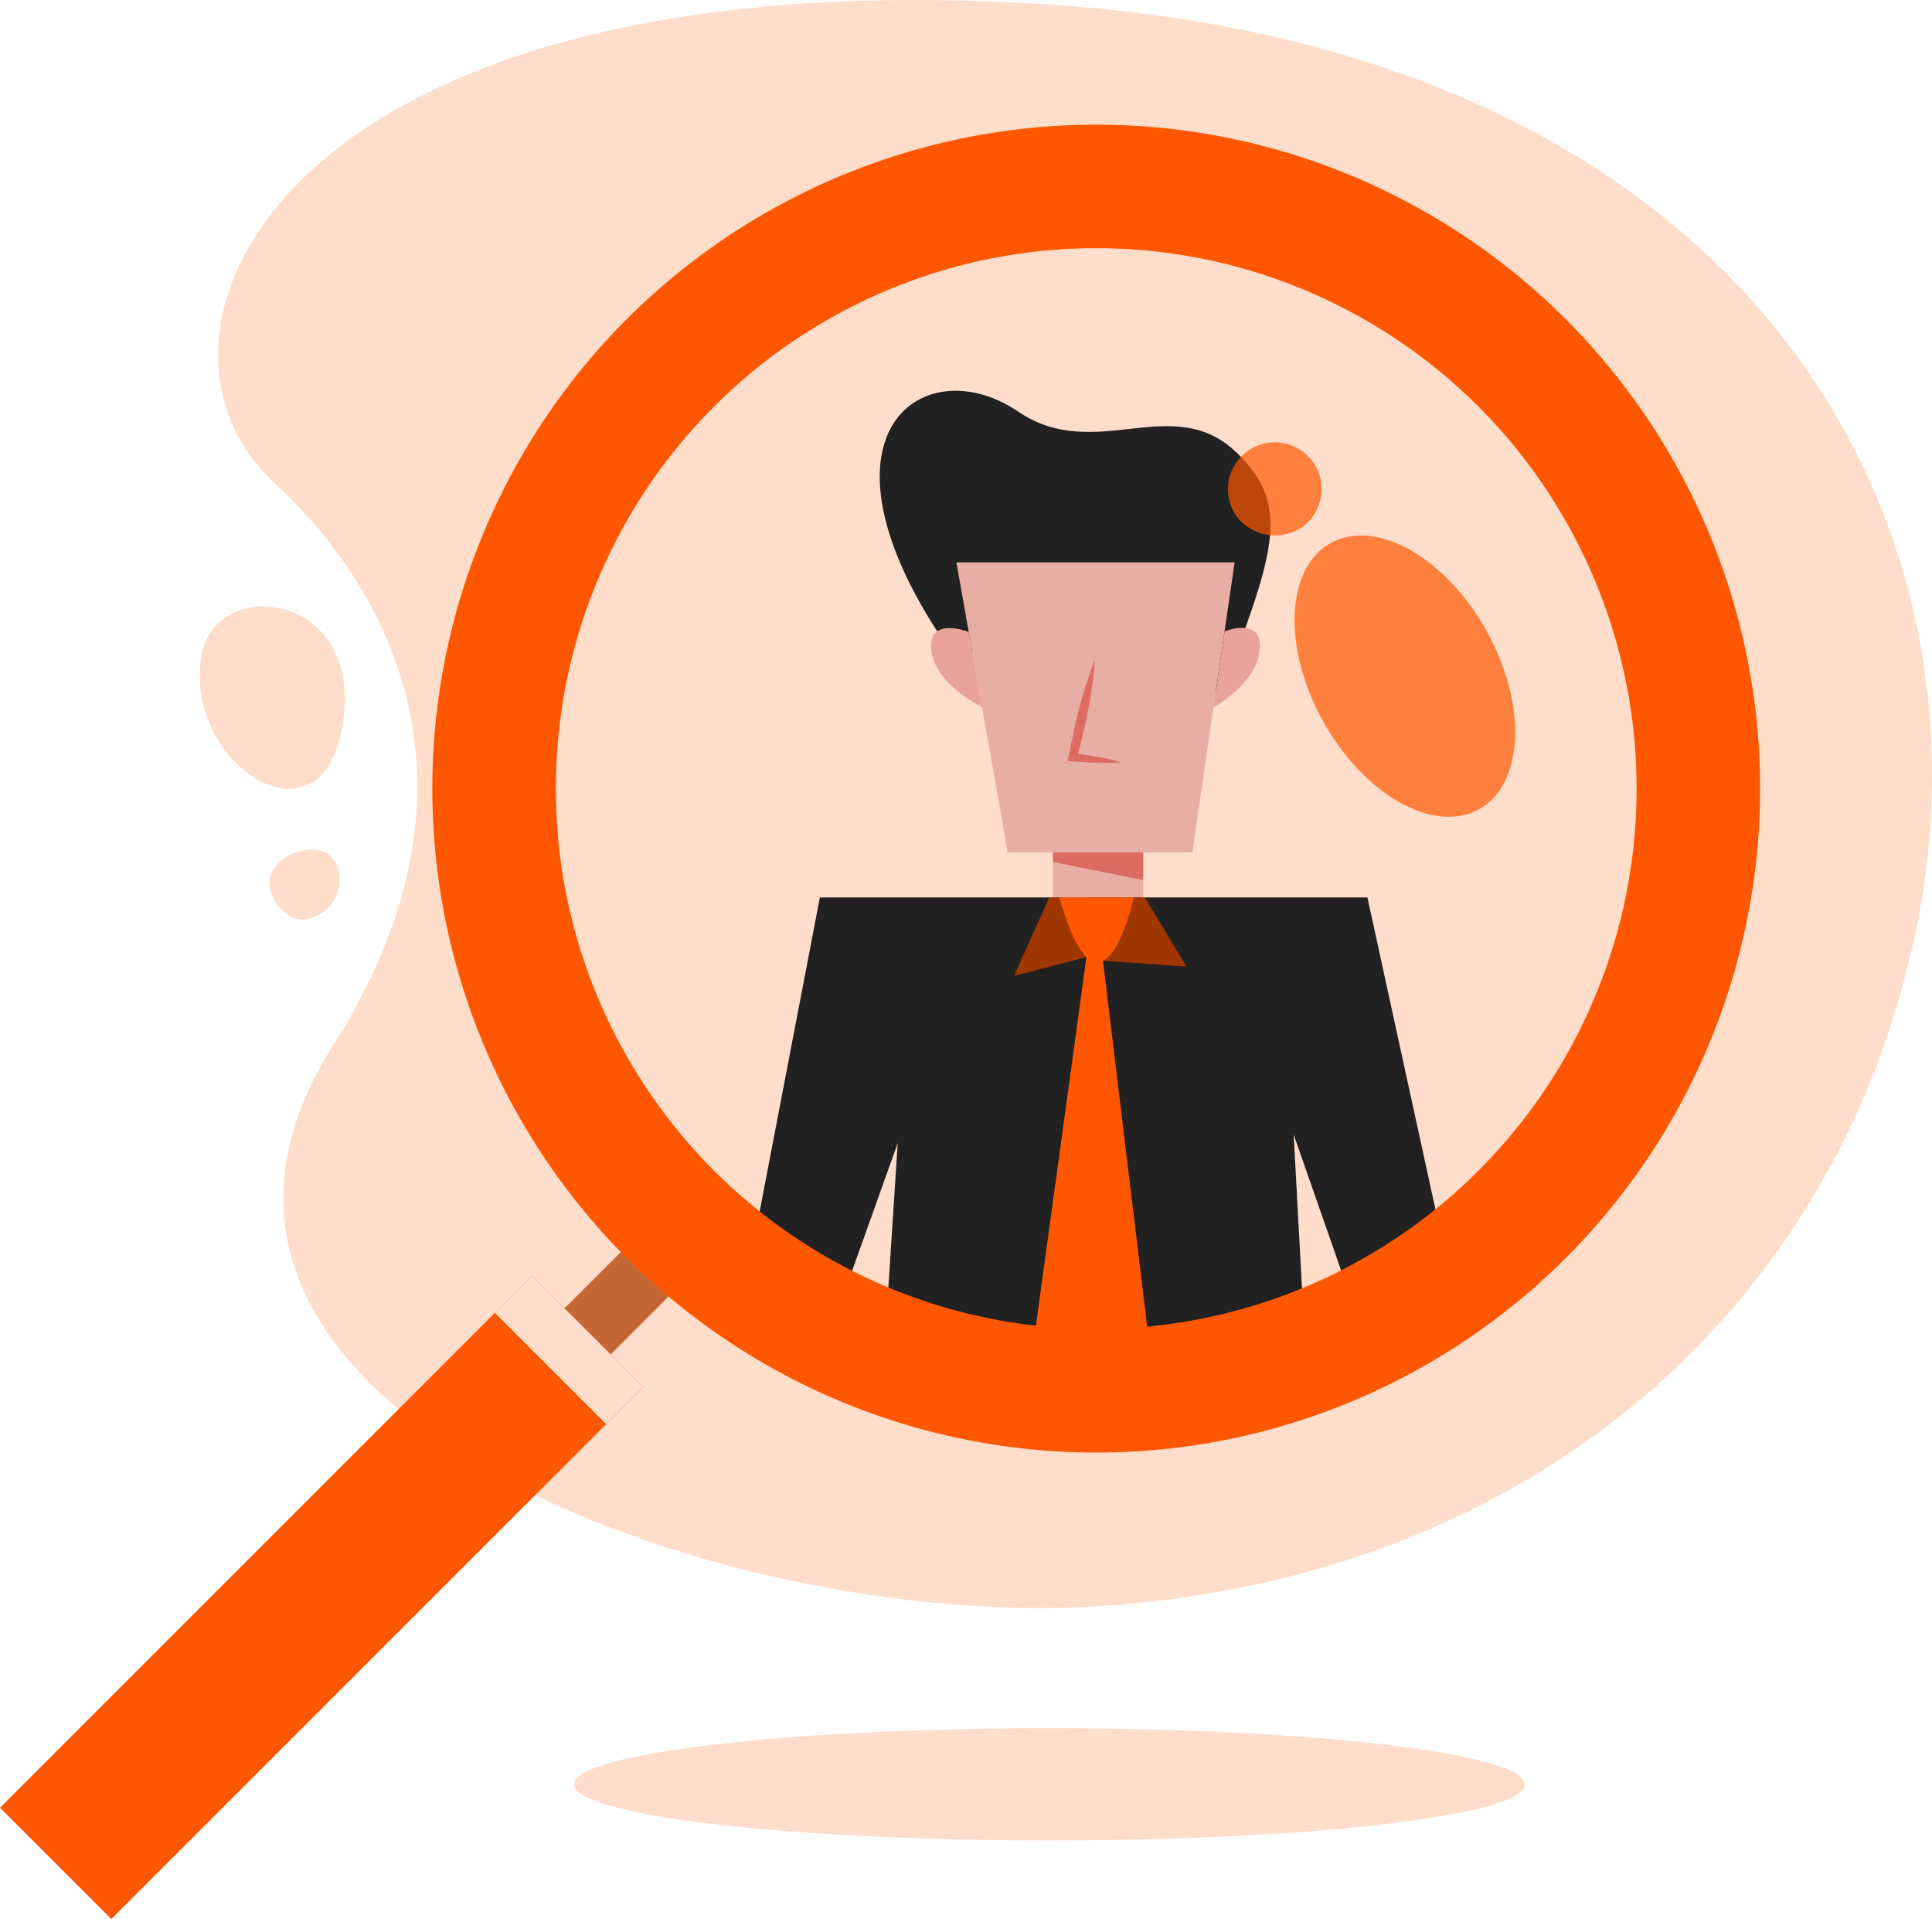 <svg xmlns="http://www.w3.org/2000/svg" width="250.263" height="248.567" viewBox="0 0 250.263 248.567">
  <g id="Account_deosnrt_exist" data-name="Account deosnrt exist" transform="translate(-0.003 -0.003)">
    <path id="Path_355" data-name="Path 355" d="M283.065,424.841c0,4.018-27.582,7.271-61.6,7.271s-61.6-3.253-61.6-7.271,27.582-7.272,61.6-7.272S283.065,420.823,283.065,424.841Z" transform="translate(-85.525 -193.719)" fill="#ffddcb"/>
    <path id="Path_356" data-name="Path 356" d="M206.387,298.078c-49.062,3.137-128.74-25.9-99.046-72.674,23-36.221,4.237-61.944-7.668-72.885-20.953-19.252.923-68.259,100-61.937,90.463,5.768,124.018,66.079,112.626,120.28C302.071,259.492,262.686,294.469,206.387,298.078Z" transform="translate(-64.175 -90.02)" fill="#ffddcb"/>
    <rect id="Rectangle_144" data-name="Rectangle 144" width="25.983" height="8.454" transform="translate(71.719 170.869) rotate(-45)" fill="#c46736"/>
    <rect id="Rectangle_145" data-name="Rectangle 145" width="97.454" height="20.393" transform="translate(0.003 234.15) rotate(-45)" fill="#ff5700"/>
    <rect id="Rectangle_146" data-name="Rectangle 146" width="6.793" height="20.393" transform="translate(64.104 170.045) rotate(-45)" fill="#ffddcb"/>
    <path id="Path_357" data-name="Path 357" d="M225.248,195.191c-16.771-26.045-1.476-36.542,10.524-28.409,10.019,6.8,20-2.693,28.307,5.324,6.588,6.363,5.262,11.932-.793,27.856C256.739,217.169,225.248,195.191,225.248,195.191Z" transform="translate(-103.88 -113.468)" fill="#212121"/>
    <path id="Path_358" data-name="Path 358" d="M187.936,144.15h23.906l5.481-37.56H181.28Z" transform="translate(-57.391 -33.745)" fill="#e8ada3"/>
    <path id="Path_359" data-name="Path 359" d="M282.542,209.476s4.572-1.859,4.572,1.873c0,4.729-6.014,7.969-6.014,7.969Z" transform="translate(-123.908 -127.691)" fill="#e9a398"/>
    <path id="Path_360" data-name="Path 360" d="M232.446,209.568s-4.886-1.934-4.886,1.8c0,4.729,6.622,7.969,6.622,7.969Z" transform="translate(-106.958 -127.708)" fill="#e9a398"/>
    <path id="Path_361" data-name="Path 361" d="M255.442,224.65a57.805,57.805,0,0,0,1.538-9.52,58.561,58.561,0,0,0-2.734,9.253c-.294,1.408-.581,2.734-.806,3.82l1.674.13.984.048,1.77.055a20.828,20.828,0,0,0,2.549-.075,22.689,22.689,0,0,0-2.481-.588l-1.743-.3-.977-.15c-.472-.062-.41-.068-.437-.082s0,0,.055-.1c.055-.246.123-.506.191-.779C255.189,225.819,255.3,225.238,255.442,224.65Z" transform="translate(-115.151 -129.628)" fill="#db6b63"/>
    <rect id="Rectangle_147" data-name="Rectangle 147" width="11.693" height="11.386" transform="translate(136.396 108.307)" fill="#e8ada3"/>
    <path id="Path_362" data-name="Path 362" d="M216.219,224.62l-8.319-23.8,1.594,29.4-54.673-.748,1.79-27.568L148.1,225.741l-11.458-4.109,9.885-51.542h70.924l9.856,45.19" transform="translate(-40.32 -53.848)" fill="#212121"/>
    <path id="Path_363" data-name="Path 363" d="M265.535,260.11l5.392,8.966-10.791-.759s-1.066-6.335,2.3-8.2Z" transform="translate(-117.22 -143.868)" fill="#a13700"/>
    <path id="Path_364" data-name="Path 364" d="M201.6,177.806l-9.39,2.453,4.565-10.169H201.6Z" transform="translate(-60.851 -53.848)" fill="#a13700"/>
    <path id="Path_365" data-name="Path 365" d="M261.523,260.11s-4.169,18.889-9.663,0Z" transform="translate(-114.651 -143.868)" fill="#ff5700"/>
    <path id="Path_366" data-name="Path 366" d="M255.867,271.477l6.2,51.331-7.517,7.647-7.948-7.517L253.721,271S255.457,268.661,255.867,271.477Z" transform="translate(-112.986 -147.027)" fill="#ff5700"/>
    <path id="Path_367" data-name="Path 367" d="M199.58,161.55h11.693v3.6L199.58,162.8Z" transform="translate(-63.184 -51.145)" fill="#db6b63"/>
    <circle id="Ellipse_85" data-name="Ellipse 85" cx="63.694" cy="63.694" r="63.694" transform="translate(59.188 69.403) rotate(-21.15)" fill="none"/>
    <g id="Group_19" data-name="Group 19" transform="translate(159.069 57.295)" opacity="0.7">
      <path id="Path_369" data-name="Path 369" d="M300.193,215.636c-5.317-9.52-4.893-19.874.936-23.133S316,194.321,321.317,203.84s4.893,19.867-.936,23.127S305.51,225.156,300.193,215.636Z" transform="translate(-287.842 -179.447)" fill="#ff5700"/>
      <path id="Path_370" data-name="Path 370" d="M284.99,183.461a6.062,6.062,0,1,1,8.7,1.2A6.219,6.219,0,0,1,284.99,183.461Z" transform="translate(-283.847 -173.856)" fill="#ff5700"/>
    </g>
    <path id="Path_371" data-name="Path 371" d="M107.288,221.247c3.725-18.254-16.3-20.584-18.11-9.964C86.806,225.245,104.158,236.569,107.288,221.247Z" transform="translate(-63.077 -126.403)" fill="#ffddcb"/>
    <path id="Path_372" data-name="Path 372" d="M106.092,251.25c-7.415,2.112-2.734,10.046,1.476,8.679C113.111,258.139,112.311,249.48,106.092,251.25Z" transform="translate(-67.267 -140.988)" fill="#ffddcb"/>
    <g id="Ellipse_108" data-name="Ellipse 108" transform="translate(56.003 16.151)" fill="none" stroke="#ff5700" stroke-width="16">
      <circle cx="86" cy="86" r="86" stroke="none"/>
      <circle cx="86" cy="86" r="78" fill="none"/>
    </g>
  </g>
</svg>

